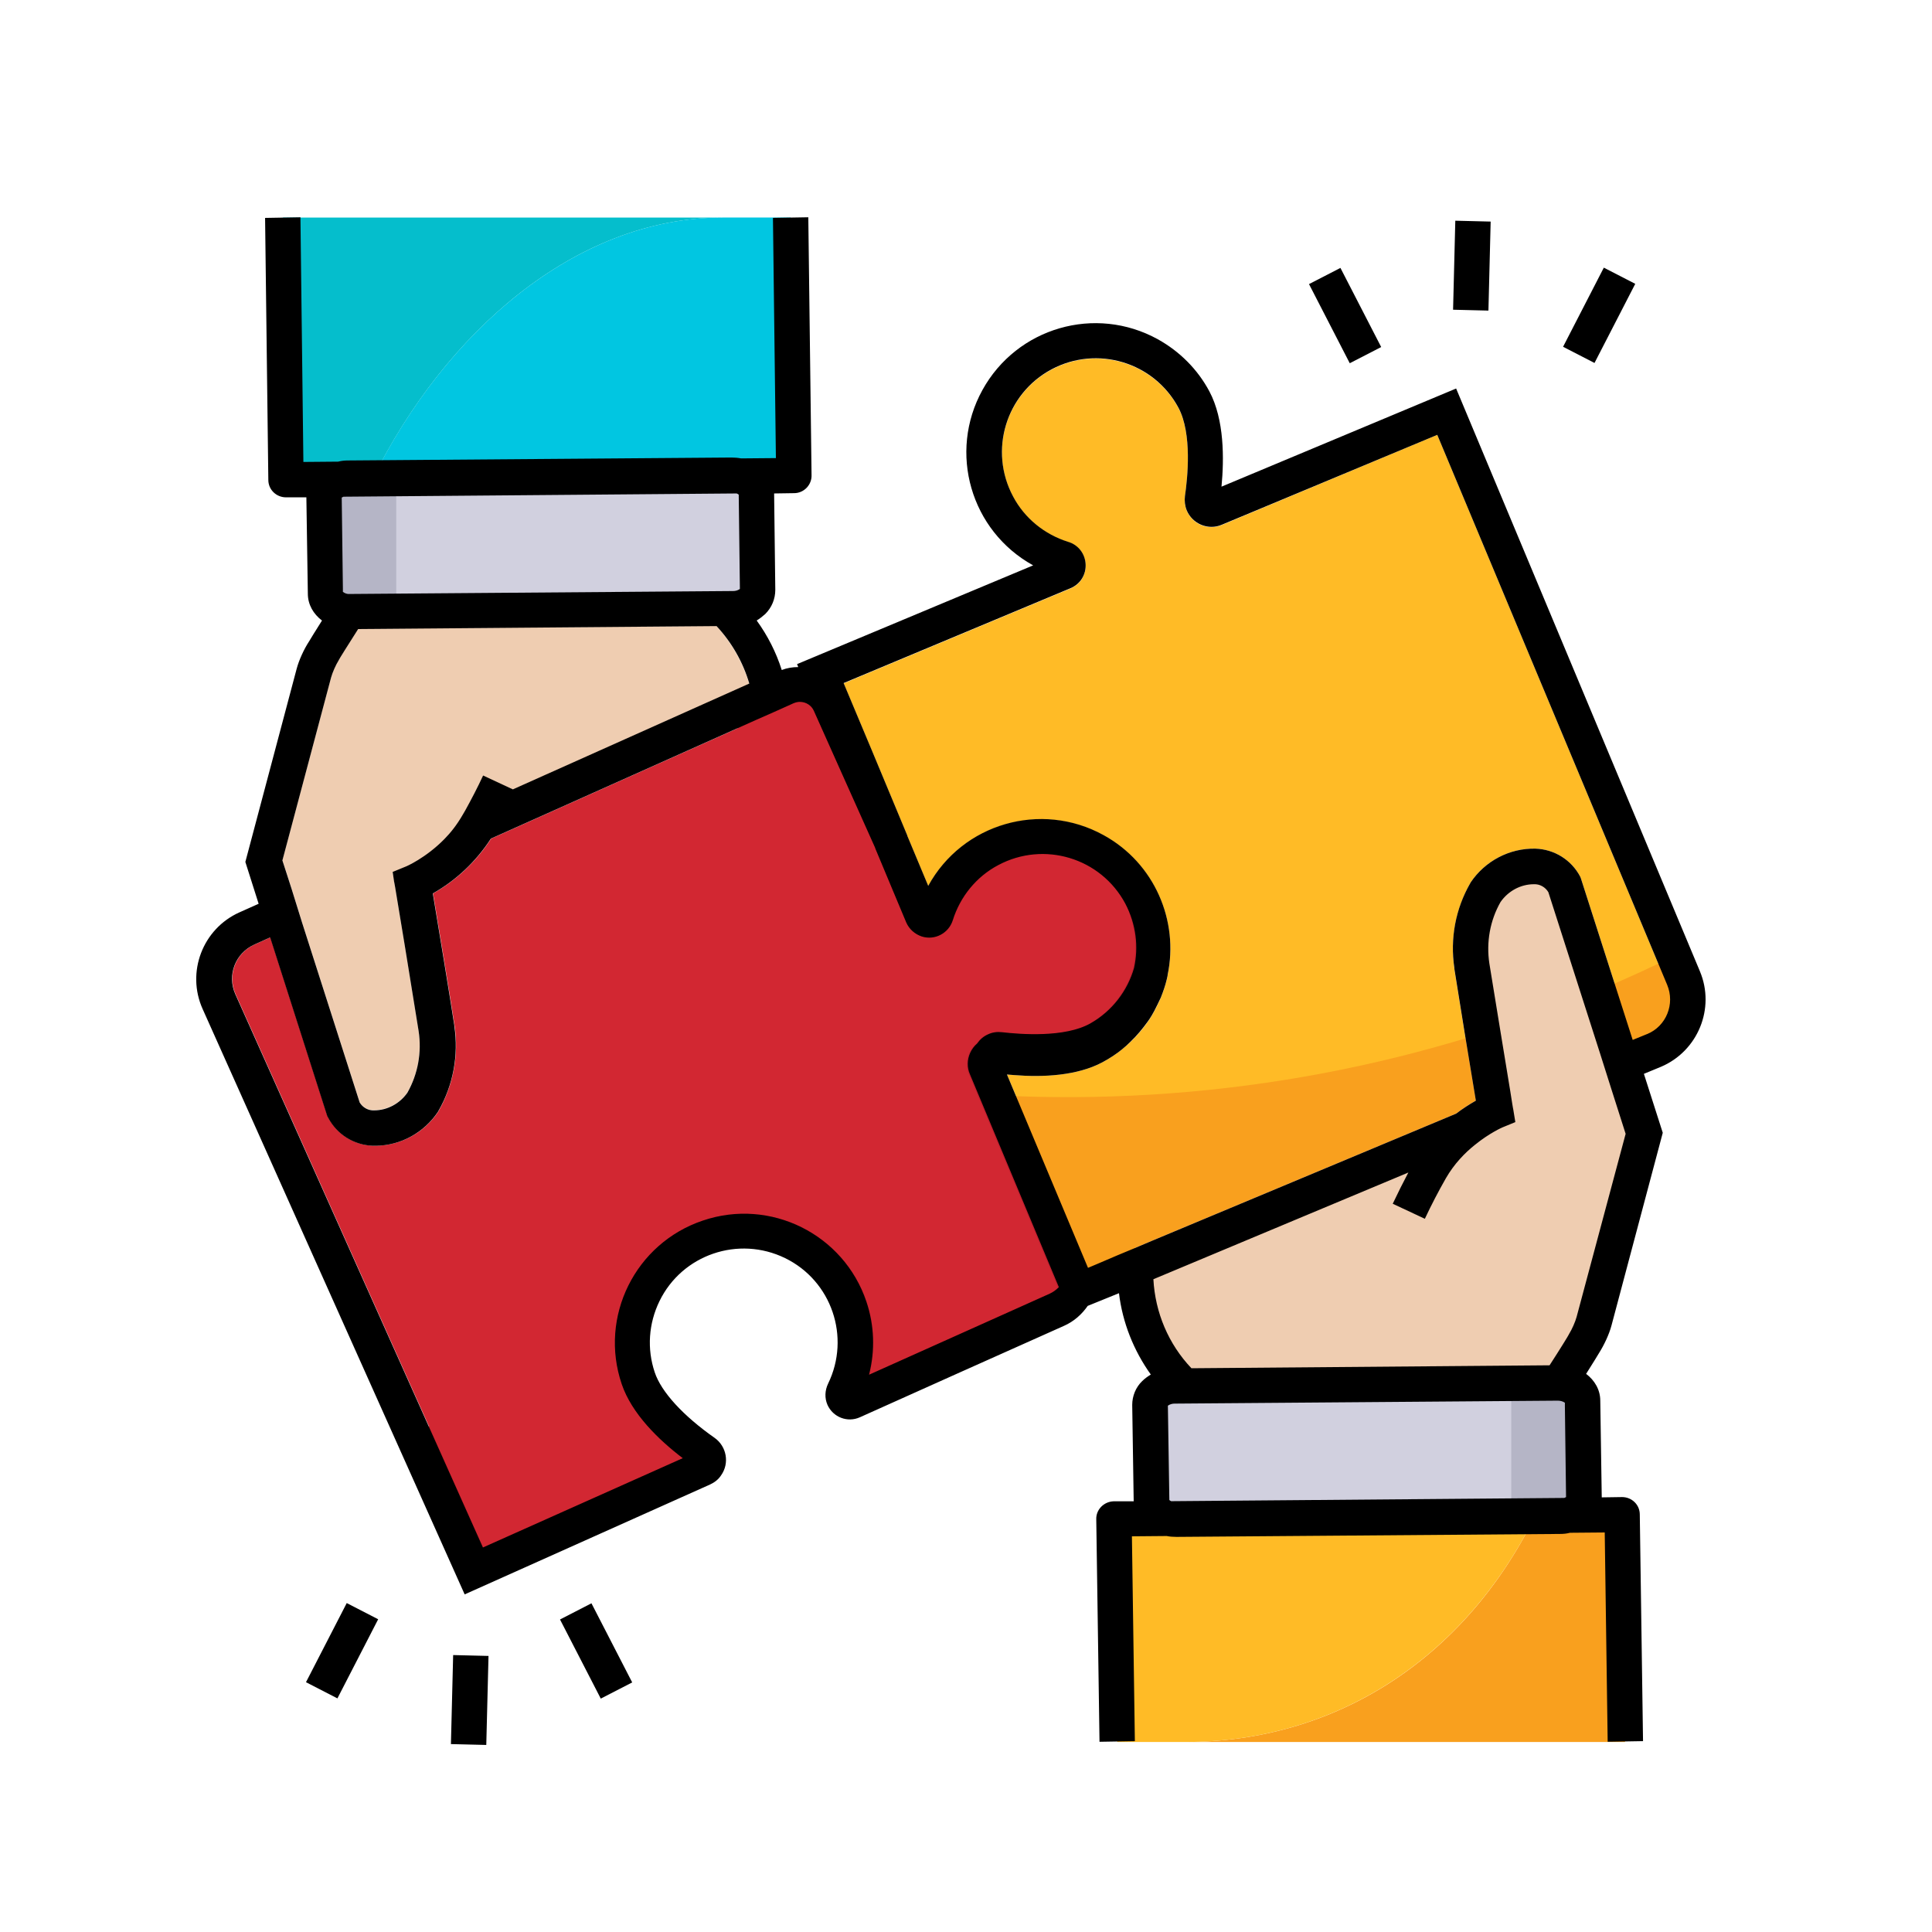 <?xml version="1.0" encoding="UTF-8"?>
<svg id="Layer_1" data-name="Layer 1" xmlns="http://www.w3.org/2000/svg" viewBox="0 0 512 512">
  <defs>
    <style>
      .cls-1 {
        fill: #f9a01e;
      }

      .cls-2 {
        fill: #01c6e1;
      }

      .cls-3 {
        fill: #d1d0df;
      }

      .cls-4 {
        fill: #c11f2f;
      }

      .cls-5 {
        fill: #b5b5c6;
      }

      .cls-6 {
        fill: #05becc;
      }

      .cls-7 {
        fill: #ffbb26;
      }

      .cls-8 {
        fill: #efcdb1;
      }

      .cls-9 {
        fill: #d22732;
      }
    </style>
  </defs>
  <path class="cls-3" d="M304.74,372.29l.39,25.54c0,2.73,2.97,4.92,6.56,4.92l101.54-.78c3.59,0,6.48-2.27,6.48-5l-.39-25.54c0-2.73-2.97-4.92-6.56-4.92l-101.54.78c-3.59,0-6.48,2.27-6.48,5Z"/>
  <path class="cls-5" d="M400.5,366.67h19.14v31.71h-19.14v-31.71Z"/>
  <path class="cls-1" d="M430.65,461.65h-116.54c39.29,0,73.74-21.48,92.72-59.91l22.89-.16.94,60.07Z"/>
  <path class="cls-7" d="M406.83,401.74c-18.98,38.35-53.43,59.91-92.72,59.91h-18.04l-.86-58.97,111.62-.94Z"/>
  <path class="cls-7" d="M436.51,274.03l-3.83,1.56-13.75-42.88-.16-.39c-2.34-4.45-6.87-7.26-11.87-7.42-6.87-.16-13.36,3.28-17.18,8.98l-.08.16c-3.91,6.87-5.39,14.84-4.22,22.65,1.17,7.5,4.37,27.1,5.7,34.99-1.8,1.02-3.59,2.19-5.23,3.44l-80.53,33.67-9.3,3.91-5.31,2.27-2.42,1.02-21.48-51.24c.62.08,1.25.08,1.95.16,7.65.62,16.64.16,23.28-3.36,1.02-.55,1.95-1.09,2.89-1.72,3.59-2.42,6.72-5.47,9.22-9.06.39-.55.7-1.02,1.02-1.56.23-.39.47-.86.7-1.25,1.48-2.66,2.58-5.47,3.28-8.28.08-.31.16-.62.23-1.02v-.16c3.05-14.37-3.44-29.68-16.95-37.1-16.56-9.14-37.42-3.12-46.48,13.44-1.64-3.91-3.52-8.44-5.55-13.28v-.08c-6.09-14.68-13.28-31.87-16.87-40.38l60.15-25.15c2.58-1.09,4.14-3.59,3.98-6.41-.16-2.73-1.95-5.08-4.61-5.86-6.25-1.95-11.56-6.25-14.61-12.03-6.48-12.11-1.95-27.18,10.15-33.67s27.18-1.95,33.67,10.15c3.67,6.87,2.42,18.67,1.72,23.43-.16,1.25,0,2.58.47,3.75,1.48,3.59,5.7,5.39,9.3,3.83l57.1-23.9,60.93,145.76c2.11,5.08-.23,10.94-5.31,13.04h0Z"/>
  <path class="cls-1" d="M264.12,290.27l21.71,51.87,152.47-63.74c7.5-3.12,11.01-11.72,7.89-19.22l-2.42-5.86c-6.56,3.2-13.28,6.25-20.07,9.14-50.46,21.17-104.98,30.62-159.58,27.81Z"/>
  <path class="cls-8" d="M435.65,300.35l-13.28,49.83-.08-.08-.16.62c-.47,1.95-1.33,3.75-2.42,5.39,0,0-3.83,6.33-7.5,11.79l-97.64.08c-8.51-7.73-13.44-18.67-13.67-30.15l-.16-7.11,4.61-1.95,80.53-33.67c1.64-1.25,3.36-2.42,5.23-3.44-1.33-7.89-4.53-27.42-5.7-34.99v-.16c1.02-.08,1.95-.16,2.97-.23,0-2.5.23-5,.94-7.42.23-.94.55-1.87.94-2.81.62-3.36,1.8-6.56,3.44-9.61,4.61-7.19,16.72-10.15,21.01-1.95l20.93,65.85Z"/>
  <path class="cls-3" d="M200.85,156.31l-.39-25.54c0-2.73-2.97-4.92-6.56-4.92l-101.54.78c-3.59,0-6.48,2.27-6.48,5l.39,25.54c0,2.73,2.97,4.92,6.56,4.92l101.54-.78c3.59,0,6.48-2.19,6.48-5h0Z"/>
  <path class="cls-5" d="M85.87,130.22h19.14v31.71h-19.14v-31.71Z"/>
  <path class="cls-6" d="M74.93,57.66h116.54c-39.29,0-73.74,30.85-92.72,69.28l-22.96.16-.86-69.44Z"/>
  <path class="cls-2" d="M98.76,126.86c18.98-38.35,53.43-69.21,92.72-69.21h18.04l.86,68.35-111.62.86Z"/>
  <path class="cls-4" d="M290.99,275.43c-7.65,4.3-19.84,3.67-26.25,2.89-1.33-.16-2.5.78-2.66,2.11-.08.47,0,.86.16,1.25l23.12,51.71c2.34,5.23,0,11.4-5.23,13.83-15.08,6.72-42.41,18.98-54.05,24.21-.94.39-2.03,0-2.42-.94-.23-.47-.23-1.09,0-1.56,7.19-14.61,1.17-32.34-13.44-39.52s-32.34-1.17-39.52,13.44c-3.44,7.03-3.98,15.08-1.48,22.5,2.81,8.36,12.34,15.93,17.65,19.61,1.09.78,1.41,2.27.62,3.36-.23.39-.62.62-1.02.86l-60.85,27.26-15.86-35.46c51.48-37.81,85.77-105.45,85.77-182.62,0-3.44-.08-6.87-.23-10.31l12.89-5.78c4.45-1.95,9.61,0,11.64,4.45,6.64,14.76,19.37,43.35,24.76,55.38.39.94,1.48,1.33,2.42.94.47-.23.86-.62,1.02-1.17,4.37-15.7,20.7-24.92,36.4-20.47,15.7,4.45,24.92,20.7,20.47,36.4-2.19,7.42-7.11,13.75-13.9,17.65h0Z"/>
  <path class="cls-8" d="M198.58,181.31l-62.65,28.04-7.89-3.67c-1.48,3.2-3.12,6.33-4.76,9.3-.23.47-.55.86-.78,1.33-1.41,2.42-3.05,4.53-4.76,6.25-4.92,5-10.15,7.26-10.23,7.26l-3.44,1.41.39,2.42.23,1.25c.08.31,4.76,28.82,6.25,38.27.86,5.62-.16,11.33-2.97,16.33-2.03,2.89-5.31,4.69-8.83,4.69-1.56.08-3.05-.78-3.83-2.11l-15.23-47.57-1.41-4.53-1.41-4.53-2.42-7.5,12.89-48.43c.39-1.41,1.25-3.36,2.03-4.61l.08-.16c0-.08,2.34-3.83,5.08-8.12l94.98-.78c4.06,4.61,7.03,9.84,8.67,15.47Z"/>
  <path class="cls-9" d="M300.28,256.61c-1.72,6.01-5.78,11.4-11.56,14.68-6.8,3.83-18.59,2.89-23.36,2.34-1.33-.16-2.58,0-3.75.55-1.25.55-2.19,1.41-2.89,2.42-1.56,1.33-2.5,3.36-2.5,5.39,0,.94.16,1.87.55,2.73l23.59,56.47c-.55.7-1.25,1.25-2.11,1.64-12.81,5.78-34.53,15.47-47.88,21.48,1.64-6.41,1.41-13.12-.7-19.37-6.01-17.89-25.46-27.57-43.35-21.48-17.89,6.01-27.57,25.46-21.48,43.35,2.66,7.81,9.69,14.68,16.17,19.61l-52.96,23.67-65.61-146.61c-2.27-5.08,0-10.94,5.08-13.2l4.14-1.87,15.15,47.41.23.39c2.34,4.45,6.87,7.26,11.87,7.42h.78c6.64-.08,12.81-3.52,16.48-9.06l.08-.16c3.91-6.87,5.39-14.84,4.22-22.65-1.17-7.58-4.37-27.1-5.7-34.99,6.25-3.52,11.48-8.51,15.39-14.53l70.14-31.4,9.14-4.06.86-.39c.55-.23,1.09-.39,1.72-.39,1.64,0,3.12.94,3.75,2.42,4.14,9.22,10.62,23.82,16.25,36.32v.08c3.28,7.81,6.25,15,8.2,19.61.78,1.8,2.27,3.12,4.14,3.75,3.44,1.09,7.11-.86,8.2-4.3,1.95-6.25,6.25-11.56,12.03-14.61,12.11-6.48,27.18-1.95,33.67,10.15,2.58,5.62,3.2,11.64,2.03,17.18h0Z"/>
  <g>
    <path d="M450.49,257.39l-64.6-154.43-62.18,26.01c.7-7.34.78-17.73-3.2-25.23-3.12-5.86-7.89-10.62-13.67-13.83-16.56-9.14-37.34-3.12-46.48,13.44-9.14,16.56-3.12,37.34,13.44,46.48l-62.57,26.17.31.78c-1.48,0-2.97.23-4.37.78-1.48-4.69-3.75-9.14-6.64-13.12.78-.47,1.56-1.09,2.27-1.72,1.72-1.72,2.66-3.98,2.66-6.41l-.31-25.54,5.31-.08c2.58,0,4.69-2.19,4.61-4.76l-.86-68.35-9.37.16.78,63.66-9.22.08c-.86-.16-1.72-.23-2.58-.23l-101.54.78c-.94,0-1.8.08-2.66.31l-9.22.08-.78-64.83-9.37.16.86,69.44c0,2.58,2.11,4.61,4.69,4.61h5.39l.39,25.54c0,2.89,1.48,5.39,3.75,7.11-1.8,2.89-3.2,5.08-3.44,5.55-1.33,2.03-2.66,4.92-3.28,7.26l-13.59,51.16,3.52,11.09-5.08,2.27c-9.76,4.37-14.14,15.86-9.76,25.62l69.44,155.13,65.07-29.14c1.17-.55,2.19-1.33,2.89-2.42,2.27-3.2,1.48-7.65-1.72-9.92-8.36-5.86-14.14-12.19-15.86-17.34-2.11-6.25-1.64-12.97,1.25-18.9,6.01-12.34,20.93-17.42,33.28-11.4,12.34,6.01,17.42,20.93,11.4,33.28-.86,1.8-.94,3.83-.16,5.62,1.48,3.28,5.31,4.76,8.59,3.28,11.64-5.23,38.98-17.5,54.05-24.21,2.66-1.17,4.76-3.05,6.33-5.31l8.28-3.36c.94,7.81,3.91,15.23,8.44,21.56-.78.47-1.56,1.02-2.27,1.72-1.72,1.64-2.66,3.98-2.66,6.33l.39,25.54h-5.31c-2.58.08-4.69,2.19-4.61,4.76l.86,58.97,9.37-.16-.78-54.29,9.22-.08c.78.16,1.64.23,2.58.23h.08l101.54-.78c.94,0,1.8-.08,2.66-.31l9.22-.08.78,55.46,9.37-.16-.86-60.07c0-2.58-2.11-4.61-4.69-4.61l-5.39.08v-.08l-.39-25.54c0-2.89-1.48-5.39-3.75-7.11,1.8-2.89,3.2-5.08,3.44-5.55,1.33-2.11,2.66-4.92,3.28-7.26l13.59-51.08-5-15.62,4.53-1.87c9.76-4.14,14.45-15.47,10.31-25.31h0ZM104.46,233.72l.23,1.25c.08.31,4.76,28.82,6.25,38.27.86,5.62-.16,11.33-2.97,16.33-2.03,2.89-5.31,4.69-8.83,4.69-1.56.08-3.05-.78-3.83-2.11l-15.23-47.57-1.41-4.53-1.41-4.53-2.42-7.5,12.89-48.43c.39-1.41,1.25-3.36,2.03-4.61l.08-.16c0-.08,2.34-3.83,5.08-8.12l94.98-.78c4.06,4.37,7.03,9.61,8.67,15.23l-62.65,28.04-7.89-3.67c-1.48,3.2-3.12,6.33-4.76,9.3-.23.47-.55.86-.78,1.33-1.41,2.42-3.05,4.53-4.76,6.25-4.92,5-10.15,7.26-10.23,7.26l-3.44,1.41.39,2.66ZM91.02,131.63l104.2-.86c.16.08.39.16.55.31l.31,25c-.55.39-1.17.55-1.8.55h-.23l-101.31.78c-.7.08-1.33-.16-1.87-.55v-.94l-.31-24.06c.16-.08.31-.16.47-.23h0ZM278.18,342.84c-12.81,5.78-34.53,15.47-47.88,21.48,1.64-6.41,1.41-13.12-.7-19.37-6.01-17.89-25.46-27.57-43.35-21.48-17.89,6.01-27.57,25.46-21.48,43.35,2.66,7.81,9.69,14.68,16.17,19.61l-52.96,23.67-65.61-146.61c-2.27-5.08,0-10.94,5.08-13.2l4.14-1.87,15.15,47.41.23.39c2.34,4.45,6.87,7.26,11.87,7.42h.78c6.64-.08,12.81-3.52,16.48-9.06l.08-.16c3.91-6.8,5.39-14.76,4.22-22.5v-.16c-1.17-7.58-4.37-27.1-5.7-34.99,6.25-3.52,11.48-8.51,15.39-14.53l70.14-31.4,4.61-2.03,4.53-2.03.86-.39c.55-.23,1.09-.39,1.72-.39,1.64,0,3.12.94,3.75,2.42,4.14,9.22,10.62,23.82,16.25,36.32v.08c3.28,7.81,6.25,15,8.2,19.61.78,1.8,2.27,3.12,4.14,3.75,3.44,1.09,7.11-.86,8.2-4.3,1.95-6.25,6.25-11.56,12.03-14.61,12.11-6.48,27.18-1.95,33.67,10.15,2.89,5.47,3.59,11.48,2.34,17.11-1.72,6.01-5.78,11.4-11.56,14.68-6.8,3.83-18.59,2.89-23.36,2.34-1.33-.16-2.58,0-3.75.55-1.25.55-2.19,1.41-2.89,2.42-1.56,1.33-2.5,3.36-2.5,5.39,0,.94.16,1.87.55,2.73l23.59,56.47c-.78.78-1.56,1.33-2.42,1.72h0ZM414.56,396.97l-104.2.86c-.16-.08-.31-.16-.47-.31l-.39-25c.55-.39,1.17-.55,1.8-.55h.23l101.31-.78c.62,0,1.33.16,1.87.55v.94l.31,24.06c-.16.08-.31.16-.47.23h0ZM417.84,348.93c-.39,1.41-1.25,3.36-2.03,4.61l-.08.16c0,.08-2.34,3.91-5.08,8.12l-94.91.78c-6.09-6.41-9.61-14.76-10.08-23.59l67.57-28.28c-1.41,2.66-2.81,5.47-4.14,8.28l8.51,3.98c1.72-3.67,3.59-7.26,5.55-10.7,2.19-3.83,5.08-6.8,7.73-8.9,3.83-3.12,7.26-4.61,7.26-4.61l3.44-1.41-.55-3.36-.08-.39c0-.08-.31-1.72-.7-4.37-1.41-8.44-4.37-26.71-5.55-33.9-.86-5.62.16-11.4,2.97-16.33,2.03-2.89,5.31-4.69,8.83-4.69,1.56-.08,3.05.78,3.83,2.11l13.75,42.88,1.41,4.45,1.41,4.45,3.91,12.26-12.97,48.43ZM436.51,274.03l-3.83,1.56-13.75-42.88-.16-.39c-2.34-4.45-6.87-7.26-11.87-7.42-6.87-.16-13.36,3.28-17.18,8.98l-.08.16c-3.91,6.8-5.39,14.68-4.22,22.5v.16c1.17,7.5,4.37,27.1,5.7,34.99-1.8,1.02-3.59,2.19-5.23,3.44l-80.53,33.67-4.61,1.95-4.69,1.95-5.31,2.27-2.42,1.02-21.48-51.24c.62.08,1.25.08,1.95.16,7.65.62,16.64.16,23.28-3.36,1.02-.55,1.95-1.09,2.89-1.72,1.64-1.09,3.2-2.34,4.61-3.75,1.72-1.64,3.2-3.44,4.61-5.39.39-.55.7-1.02,1.02-1.56.23-.39.47-.86.7-1.25.62-1.17,1.17-2.34,1.72-3.52.62-1.56,1.17-3.12,1.56-4.76.08-.31.16-.62.23-1.02v-.16c3.05-14.37-3.44-29.68-16.95-37.1-16.56-9.14-37.42-3.12-46.48,13.44-1.64-3.91-3.52-8.44-5.55-13.28v-.08c-6.09-14.68-13.28-31.87-16.87-40.38l60.15-25.15c2.58-1.09,4.14-3.59,3.98-6.41-.16-2.73-1.95-5.08-4.61-5.86-6.25-1.95-11.56-6.25-14.61-12.03-6.48-12.11-1.95-27.18,10.15-33.67,12.11-6.48,27.18-1.95,33.67,10.15,3.67,6.87,2.42,18.67,1.72,23.43-.16,1.25,0,2.58.47,3.75,1.48,3.59,5.7,5.39,9.3,3.83l57.1-23.82,60.93,145.76c2.11,5.08-.23,10.94-5.31,13.04h0Z"/>
    <path d="M148.41,429.18l8.33-4.29,10.8,20.97-8.33,4.29-10.8-20.97Z"/>
    <path d="M81.09,445.8l10.8-20.97,8.33,4.29-10.8,20.97-8.33-4.29Z"/>
    <path d="M119.5,462.2l.59-23.59,9.37.23-.59,23.59-9.37-.23Z"/>
    <path d="M346.9,75.29l8.33-4.29,10.8,20.97-8.33,4.29-10.8-20.97Z"/>
    <path d="M414.23,91.9l10.8-20.97,8.33,4.29-10.8,20.97-8.33-4.29Z"/>
    <path d="M385.08,82.08l.59-23.59,9.37.23-.59,23.59-9.37-.23Z"/>
  </g>
</svg>